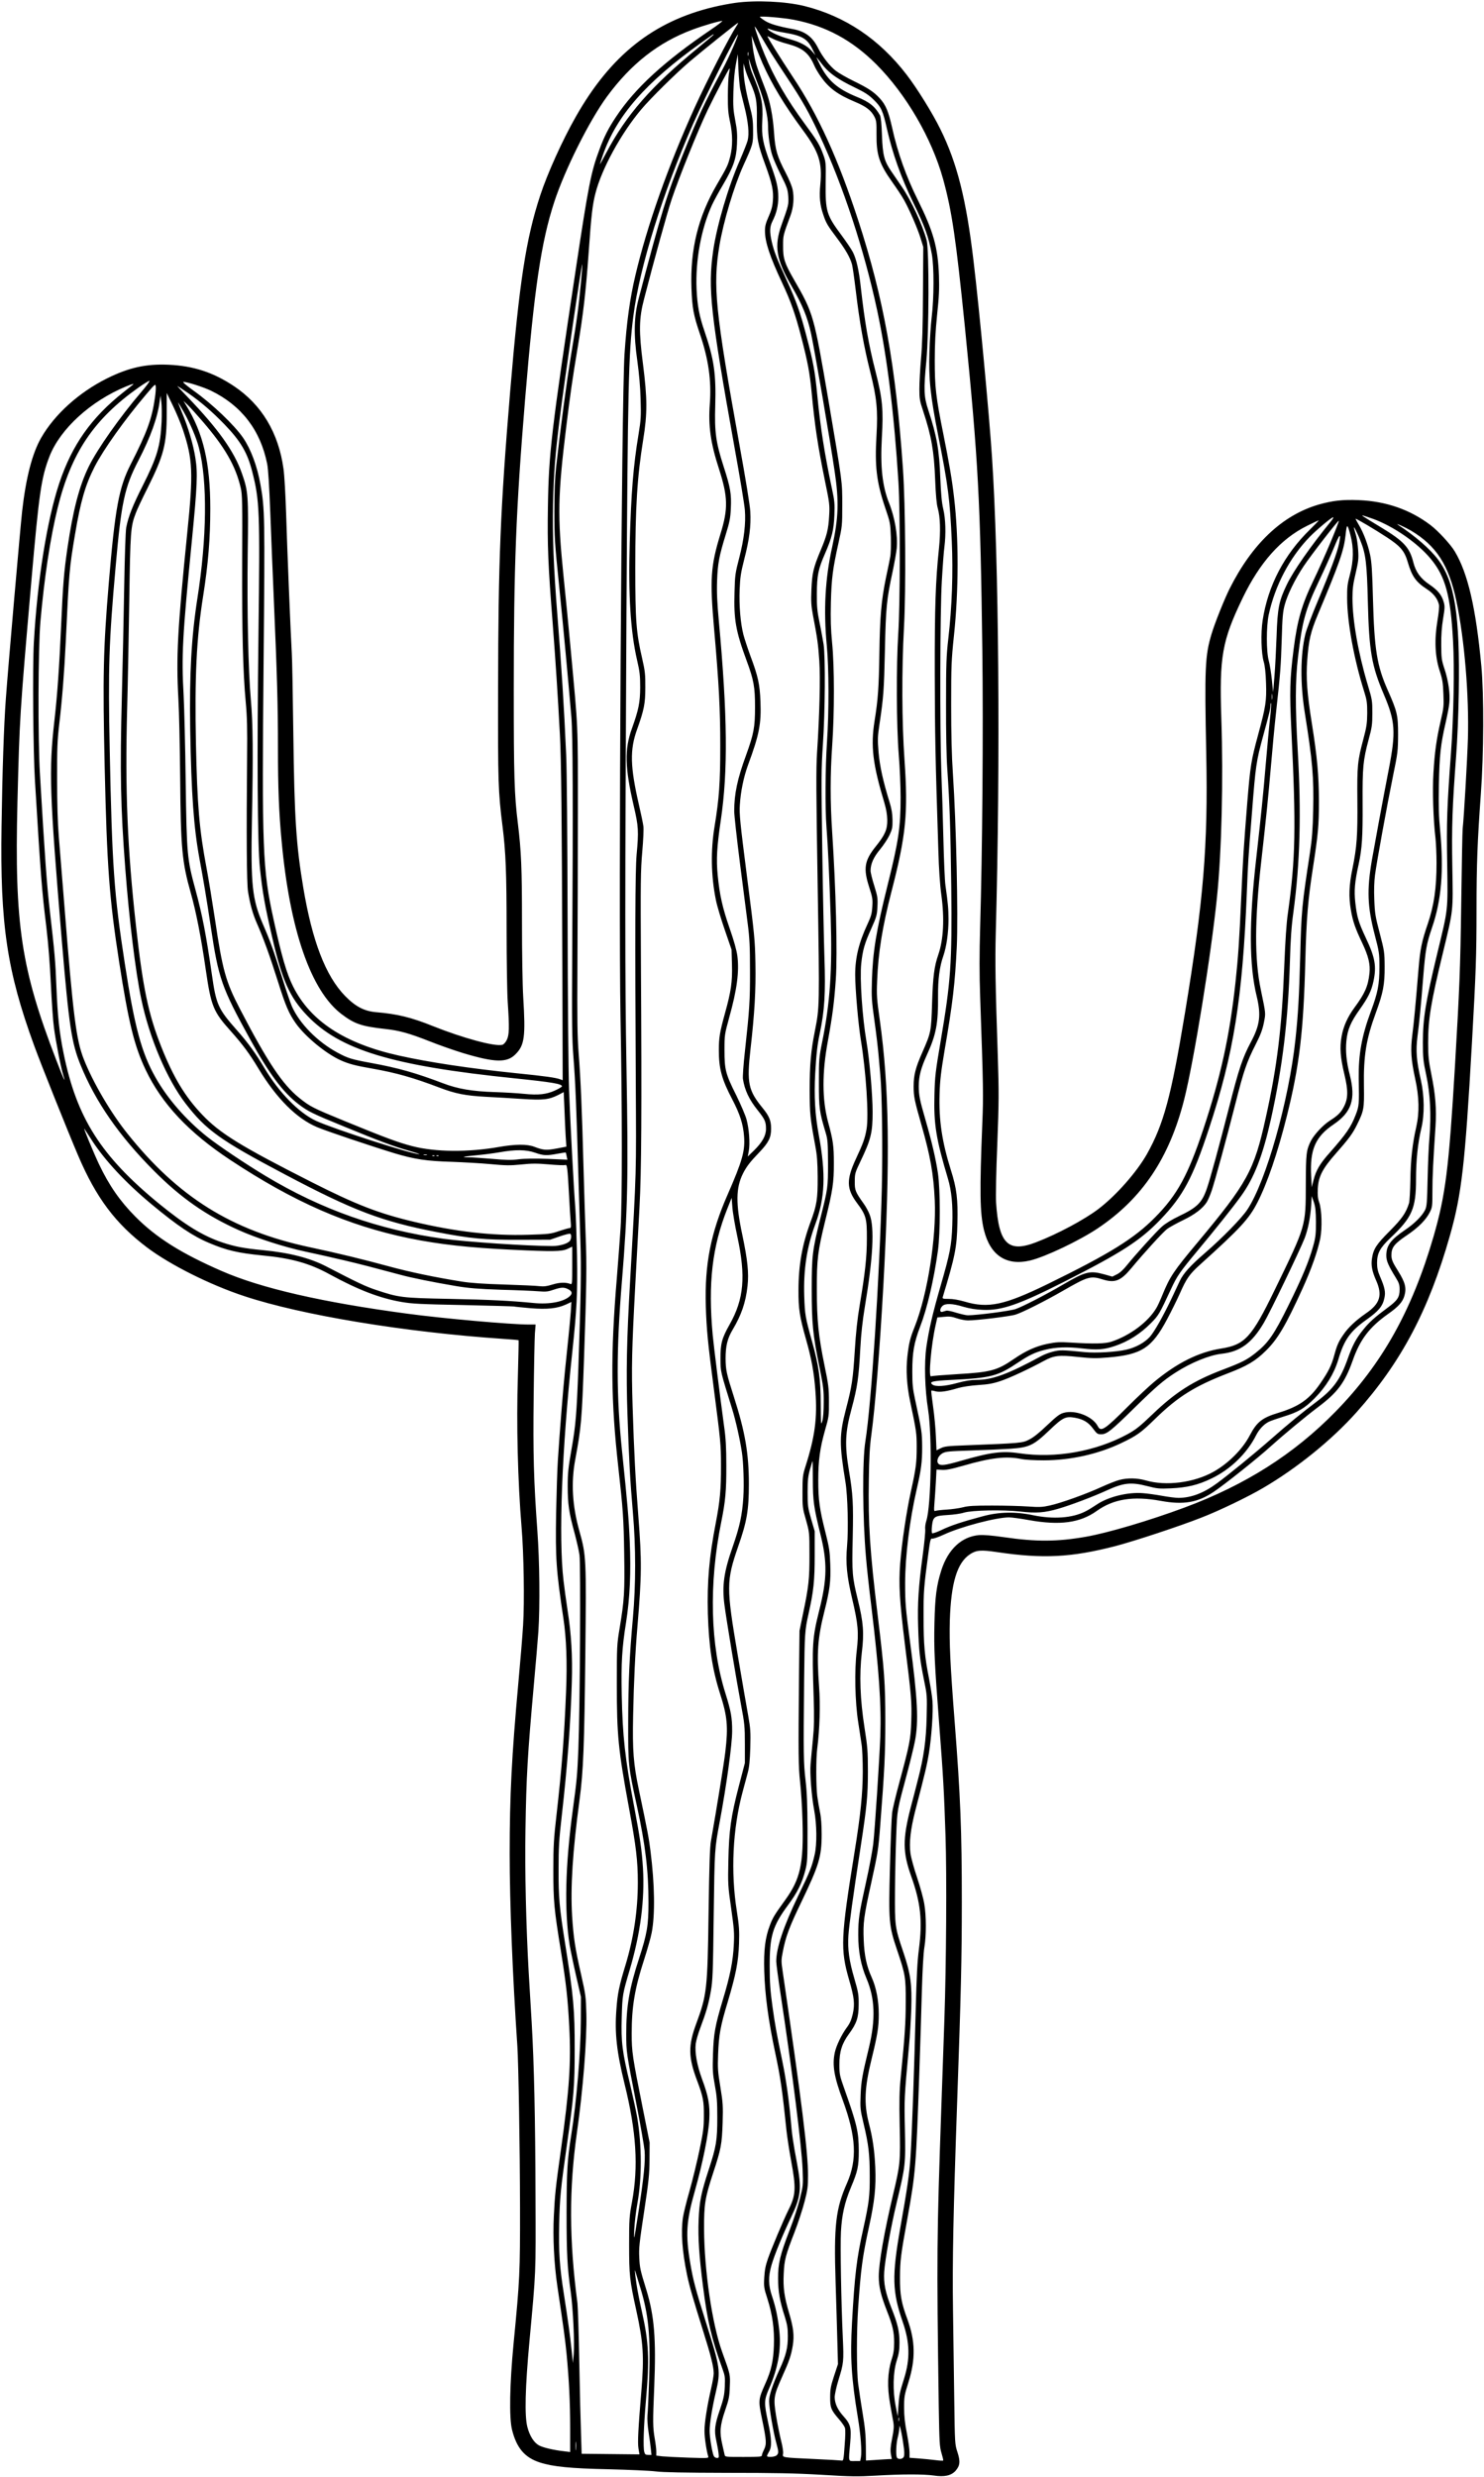 <?xml version="1.0" encoding="UTF-8"?><svg xmlns="http://www.w3.org/2000/svg" xmlns:xlink="http://www.w3.org/1999/xlink" height="2415.0" preserveAspectRatio="xMidYMid meet" version="1.0" viewBox="-1.1 -0.3 1447.4 2415.0" width="1447.4" zoomAndPan="magnify"><g id="change1_1"><path d="M7160 24115 c-53 -7 -147 -25 -210 -40 -588 -140 -1006 -472 -1345 -1070 -130 -228 -277 -553 -348 -770 -138 -420 -203 -843 -292 -1905 -96 -1151 -116 -1655 -118 -2900 -2 -911 1 -1005 43 -1340 32 -253 40 -455 40 -1015 0 -291 5 -606 11 -700 17 -255 15 -324 -10 -372 -12 -24 -30 -43 -43 -46 -73 -19 -385 66 -678 183 -208 84 -347 118 -552 135 -116 10 -201 54 -303 158 -190 195 -321 534 -409 1062 -68 407 -86 673 -96 1490 -5 380 -11 735 -15 790 -11 186 -45 1008 -55 1350 -6 187 -17 388 -26 448 -49 352 -213 625 -484 806 -199 133 -394 197 -635 208 -220 10 -388 -27 -600 -132 -276 -137 -514 -352 -645 -581 -87 -152 -148 -389 -185 -714 -18 -160 -138 -1536 -159 -1830 -19 -256 -34 -700 -42 -1240 -15 -959 53 -1414 318 -2140 65 -179 328 -836 428 -1070 176 -414 366 -667 675 -900 225 -169 614 -364 949 -474 559 -185 1565 -351 2525 -416 79 -5 145 -11 148 -13 2 -2 -2 -161 -7 -353 -15 -459 -1 -1023 36 -1469 22 -258 29 -733 15 -955 -6 -102 -27 -354 -46 -560 -65 -714 -85 -1098 -85 -1669 0 -482 28 -1185 75 -1876 11 -167 25 -994 26 -1565 1 -644 -2 -707 -63 -1335 -38 -394 -44 -724 -15 -840 45 -179 124 -271 272 -319 127 -41 299 -58 670 -66 198 -5 405 -14 460 -21 70 -9 277 -13 695 -14 464 0 667 -4 923 -19 289 -18 353 -18 530 -8 251 15 463 15 563 1 104 -16 171 -1 213 46 44 51 48 91 18 183 -25 77 -25 80 -31 522 -3 245 -9 634 -12 865 -7 460 3 959 41 2040 37 1047 45 1390 45 1935 0 702 -13 1026 -70 1760 -43 549 -53 772 -47 985 12 368 71 562 196 645 62 41 107 45 267 21 447 -66 721 -52 1152 59 187 49 630 195 842 279 173 67 453 202 599 288 330 193 670 468 910 737 435 486 705 995 911 1721 115 405 148 692 215 1875 39 689 45 864 45 1300 0 447 9 674 42 1130 29 397 31 969 5 1250 -53 565 -131 904 -259 1117 -40 68 -162 200 -237 257 -198 150 -432 232 -697 243 -158 7 -259 -5 -393 -43 -354 -103 -649 -381 -870 -822 -50 -100 -145 -337 -175 -439 -64 -212 -69 -330 -52 -1173 18 -895 -26 -1425 -209 -2531 -134 -809 -207 -1077 -370 -1368 -100 -176 -299 -402 -472 -534 -138 -105 -404 -247 -611 -326 -272 -104 -362 -13 -388 390 -4 59 1 307 12 570 16 413 16 506 5 849 -24 712 -27 924 -20 1205 46 1697 30 3651 -37 4645 -28 422 -123 1435 -180 1910 -71 600 -160 954 -324 1285 -75 153 -227 398 -328 529 -266 347 -600 571 -997 670 -183 45 -473 59 -675 31z m573 -165 c311 -60 568 -199 803 -434 292 -293 542 -723 652 -1121 86 -313 125 -581 212 -1440 131 -1312 151 -1692 170 -3151 10 -781 0 -1989 -21 -2689 -8 -282 -8 -461 0 -695 31 -880 32 -960 21 -1222 -27 -673 -24 -883 16 -1047 61 -247 218 -351 449 -297 148 35 478 192 661 314 434 291 698 685 843 1257 95 376 263 1411 320 1975 45 438 62 1141 42 1740 -20 603 7 756 209 1175 167 345 370 573 624 700 60 30 113 55 117 55 3 0 -34 -39 -83 -87 -255 -248 -412 -550 -464 -888 -19 -123 -14 -324 11 -405 11 -36 19 -107 22 -205 6 -176 -2 -228 -77 -505 -68 -251 -76 -299 -105 -650 -36 -447 -43 -559 -60 -940 -18 -412 -30 -585 -56 -825 -57 -524 -144 -920 -315 -1435 -148 -444 -253 -637 -469 -855 -203 -206 -442 -354 -1045 -649 -427 -208 -582 -241 -814 -172 -55 16 -112 26 -153 26 -57 0 -64 2 -59 18 121 400 138 484 143 722 6 230 -7 337 -62 510 -89 283 -120 491 -112 750 4 133 14 216 50 430 79 459 100 641 118 1005 14 311 -5 1184 -38 1685 -12 173 -17 389 -17 670 0 384 2 435 27 675 47 441 48 955 1 1350 -20 173 -45 320 -104 615 -73 362 -84 457 -84 720 0 163 7 286 23 445 19 175 22 252 18 380 -10 276 -54 432 -207 740 -112 225 -196 459 -249 700 -37 164 -63 226 -122 290 -58 63 -111 98 -254 168 -66 32 -144 77 -173 99 -61 47 -131 137 -174 223 -55 109 -126 163 -249 185 -145 27 -224 51 -270 81 -27 17 -49 34 -49 37 0 11 229 -8 333 -28z m-810 -96 c-454 -308 -741 -571 -925 -849 -74 -111 -115 -191 -162 -318 -82 -219 -106 -340 -230 -1162 -239 -1583 -265 -1800 -273 -2320 -6 -384 1 -561 47 -1145 28 -366 49 -686 70 -1080 13 -229 19 -806 24 -2287 l3 -1081 -22 8 c-44 17 -144 31 -430 60 -458 47 -853 107 -1145 172 -530 118 -863 336 -1032 673 -63 125 -113 298 -192 660 -106 484 -113 675 -96 2511 13 1417 12 1487 -31 1725 -31 177 -94 345 -169 454 -86 125 -301 330 -484 460 -72 52 -110 85 -98 85 37 0 196 -51 267 -85 299 -145 484 -385 550 -715 10 -49 20 -214 30 -470 8 -217 24 -604 35 -860 32 -737 40 -1028 40 -1435 0 -392 9 -629 36 -915 80 -866 286 -1459 586 -1685 126 -95 194 -118 428 -144 135 -15 229 -41 430 -120 97 -39 245 -90 330 -116 308 -92 423 -94 506 -11 89 89 100 169 76 561 -7 117 -12 434 -12 725 0 533 -7 693 -40 965 -35 283 -40 463 -40 1303 0 1202 21 1749 110 2827 90 1087 157 1538 285 1929 104 317 341 791 513 1026 235 320 502 530 835 654 101 38 258 84 290 85 9 1 -40 -38 -110 -85z m252 40 c-72 -110 -288 -531 -408 -794 -259 -569 -466 -1154 -581 -1642 -54 -228 -86 -462 -106 -768 -29 -450 -59 -5371 -39 -6460 17 -905 17 -1806 1 -2055 -7 -110 -24 -332 -37 -493 -62 -746 -58 -1195 15 -1847 45 -401 52 -501 57 -836 6 -376 1 -456 -45 -732 -26 -156 -27 -176 -27 -547 0 -495 14 -635 120 -1210 68 -366 85 -509 85 -720 0 -272 -41 -544 -122 -810 -60 -196 -77 -279 -87 -427 -18 -232 3 -414 80 -728 115 -466 136 -803 72 -1150 -26 -139 -28 -169 -28 -415 0 -299 5 -347 71 -646 68 -311 76 -446 49 -774 -32 -388 -38 -506 -29 -566 l10 -59 -282 3 -282 3 -6 192 c-4 106 -12 422 -17 702 -5 281 -14 539 -18 575 -81 612 -82 1114 -6 1655 60 419 99 911 93 1163 -4 167 -7 189 -51 384 -59 258 -74 358 -88 571 -17 282 5 631 72 1129 38 284 47 524 57 1428 10 928 9 958 -58 1197 -69 244 -82 471 -41 693 59 319 65 382 86 985 25 711 28 911 16 1205 -6 157 -15 458 -21 670 -14 537 -28 861 -47 1100 -13 168 -15 324 -12 865 2 363 4 1031 4 1485 0 901 5 784 -70 1595 -19 204 -51 534 -72 735 -57 565 -53 765 28 1425 40 327 63 485 114 790 52 311 78 534 105 910 26 373 38 472 67 585 61 238 249 582 447 817 89 106 334 348 471 465 120 102 464 378 472 378 3 0 -2 -12 -12 -26z m333 -266 c23 -37 95 -148 161 -247 147 -221 213 -339 313 -555 231 -497 436 -1120 562 -1707 98 -458 166 -1008 208 -1679 18 -292 17 -1196 -2 -1475 -20 -312 -18 -898 5 -1180 10 -121 18 -308 18 -415 0 -292 -20 -429 -128 -860 -111 -447 -143 -641 -152 -930 -5 -159 -2 -195 25 -390 17 -118 35 -273 41 -345 6 -71 13 -153 16 -182 17 -175 24 -720 15 -1096 -22 -875 -102 -2113 -161 -2477 -30 -186 -27 -745 6 -1125 8 -99 31 -310 51 -470 77 -634 100 -973 89 -1280 -9 -238 -53 -906 -69 -1050 -8 -66 -39 -232 -70 -370 -68 -308 -76 -357 -76 -518 0 -160 26 -295 81 -424 82 -194 89 -396 24 -668 -67 -278 -76 -328 -82 -465 -5 -130 -4 -141 30 -285 47 -197 59 -294 59 -505 1 -197 -7 -261 -62 -510 -66 -295 -85 -454 -111 -920 -19 -341 -6 -545 57 -925 28 -167 40 -333 30 -388 l-7 -37 -54 0 c-64 0 -61 -15 -44 175 13 150 5 184 -67 264 -56 62 -83 123 -84 183 0 26 16 99 36 165 52 168 54 184 43 423 -16 345 -25 884 -18 1025 9 166 36 285 97 432 67 159 77 205 77 358 -1 185 -16 252 -141 605 -45 126 -48 142 -48 235 -1 125 25 206 94 300 74 101 94 159 94 285 1 95 -3 119 -41 250 -52 176 -68 292 -59 425 6 96 45 379 120 868 60 392 70 494 70 732 0 198 -4 240 -33 425 -43 277 -52 513 -26 735 23 188 15 291 -39 511 -55 226 -58 256 -50 609 7 336 2 421 -37 652 -42 251 -37 372 26 603 57 212 70 303 85 588 8 144 21 264 45 410 79 469 95 771 46 894 -12 32 -38 79 -57 105 -83 117 -89 132 -88 218 0 76 3 86 55 195 102 213 119 279 119 481 0 166 -30 514 -60 688 -41 241 -66 613 -51 759 14 132 32 196 98 342 52 116 56 132 60 215 4 82 1 100 -31 203 -20 63 -36 128 -36 146 0 65 28 130 91 206 34 41 76 104 93 140 27 58 31 74 30 150 -1 61 -9 109 -28 170 -64 207 -96 352 -108 488 -10 126 -10 149 10 282 38 255 43 318 52 715 9 421 17 495 75 765 18 85 36 187 40 226 12 125 -18 302 -75 444 -65 163 -86 354 -70 635 16 273 7 376 -59 636 -71 276 -108 492 -146 829 -18 168 -43 277 -78 346 -14 27 -62 98 -107 159 -150 201 -161 237 -158 515 3 199 2 207 -24 277 -34 94 -56 131 -179 298 -174 236 -301 454 -394 680 -40 96 -95 252 -95 269 0 6 26 -34 58 -89 32 -55 77 -130 100 -167z m129 197 c174 -29 224 -58 274 -157 l31 -63 -35 40 c-46 53 -114 89 -225 119 -89 24 -181 66 -203 93 -9 10 -1 9 32 -3 24 -9 81 -22 126 -29z m-687 -19 c0 -3 -69 -61 -152 -129 -455 -372 -701 -654 -895 -1022 -34 -66 -63 -117 -63 -113 0 3 14 46 31 95 135 381 415 701 950 1084 126 90 129 92 129 85z m190 -122 c-28 -65 -74 -162 -102 -214 -189 -352 -233 -448 -385 -825 -159 -395 -213 -569 -434 -1410 -47 -178 -51 -353 -14 -610 17 -124 29 -254 32 -375 5 -166 3 -201 -20 -340 -51 -307 -72 -568 -86 -1056 -15 -508 8 -870 71 -1144 27 -116 31 -154 31 -270 -1 -146 -15 -216 -81 -400 -73 -202 -69 -379 18 -754 47 -201 49 -246 28 -476 -14 -161 -16 -781 -8 -2215 5 -914 8 -825 -55 -1935 -34 -585 -40 -899 -26 -1310 15 -442 26 -645 53 -955 29 -335 29 -698 0 -1025 -34 -375 -45 -619 -46 -1015 -1 -420 0 -430 85 -818 83 -382 113 -631 113 -942 0 -222 -13 -302 -93 -548 -94 -287 -125 -470 -124 -732 0 -179 1 -183 103 -705 38 -195 72 -391 76 -435 8 -105 -7 -256 -61 -605 -44 -282 -45 -284 -40 -165 3 66 17 183 31 260 44 240 44 558 -2 835 -9 52 -40 196 -69 320 -78 324 -89 412 -82 655 6 220 8 228 78 465 105 356 147 678 129 992 -11 172 -27 288 -86 598 -89 468 -113 689 -121 1090 -6 314 2 453 42 705 38 242 49 488 36 793 -10 229 -22 367 -75 877 -56 539 -57 983 -1 1660 57 694 63 1007 44 2090 -15 869 -15 1615 0 4420 13 2201 20 2532 67 2895 61 480 287 1204 585 1880 122 275 425 877 436 866 2 -2 -19 -57 -47 -122z m288 -162 c89 -201 212 -405 391 -647 157 -212 191 -316 171 -529 -12 -124 -4 -202 29 -297 27 -81 41 -104 131 -224 85 -113 130 -191 149 -260 6 -22 22 -134 36 -250 37 -311 80 -554 142 -798 64 -256 75 -370 61 -617 -18 -302 0 -457 84 -705 50 -146 51 -154 56 -290 2 -80 0 -163 -7 -195 -5 -30 -24 -120 -41 -200 -45 -219 -59 -379 -64 -735 -5 -329 -13 -451 -47 -660 -39 -246 -18 -422 96 -800 18 -61 27 -114 28 -166 1 -93 -22 -146 -113 -259 -110 -137 -122 -214 -64 -394 32 -100 36 -119 31 -191 -4 -67 -11 -94 -45 -167 -86 -184 -122 -330 -122 -498 0 -136 30 -482 55 -635 51 -311 79 -739 56 -869 -16 -92 -33 -139 -104 -291 -94 -202 -92 -292 9 -428 90 -120 99 -153 98 -347 0 -181 -17 -337 -69 -645 -24 -142 -38 -272 -49 -450 -18 -282 -27 -343 -86 -570 -65 -250 -66 -337 -5 -710 22 -131 30 -464 16 -622 -15 -170 -3 -292 49 -514 59 -250 66 -331 45 -510 -23 -191 -17 -499 15 -699 11 -74 26 -169 32 -210 7 -41 12 -163 12 -270 -1 -217 -21 -415 -79 -775 -136 -842 -141 -954 -54 -1255 50 -171 57 -235 35 -333 -13 -55 -27 -89 -56 -128 -52 -70 -105 -180 -119 -247 -26 -122 -7 -236 79 -467 129 -353 141 -576 40 -806 -110 -250 -129 -411 -111 -969 6 -190 14 -446 17 -570 l6 -225 -38 -115 c-32 -98 -38 -129 -38 -205 -1 -104 8 -127 85 -216 27 -31 53 -68 58 -82 7 -17 6 -76 -2 -176 -10 -144 -12 -150 -31 -146 -12 2 -131 9 -266 15 -322 15 -310 13 -303 53 3 18 -6 73 -20 127 -13 52 -35 160 -48 238 -28 175 -24 198 56 378 72 159 90 213 106 308 16 100 7 175 -35 317 -48 162 -60 248 -53 387 6 134 18 178 107 407 34 88 77 220 96 293 30 116 34 148 34 258 0 226 -61 713 -247 1986 -15 99 -15 114 1 193 28 147 64 243 181 485 172 358 198 442 198 660 0 88 -5 163 -16 215 -9 44 -21 115 -27 158 -12 97 -13 367 0 464 24 187 31 423 18 601 -24 331 -15 471 51 733 54 214 64 295 58 462 -4 123 -10 164 -46 306 -59 232 -71 321 -71 511 0 197 16 314 67 494 36 125 38 137 37 276 0 129 -5 167 -42 345 -60 292 -76 443 -76 745 -1 299 9 376 84 681 70 282 83 365 82 554 0 166 -7 219 -57 402 -58 218 -59 479 -1 789 45 248 62 381 77 600 17 254 1 882 -36 1443 -19 291 -19 550 1 841 22 317 22 761 -1 995 -13 136 -16 232 -12 395 6 234 18 327 74 579 36 162 37 171 37 371 0 232 3 206 -134 1015 -143 837 -147 852 -337 1182 -92 160 -107 206 -106 328 0 104 -2 97 73 300 28 75 36 173 20 249 -6 32 -37 106 -67 163 -84 160 -103 224 -114 388 -12 173 -39 309 -85 428 -79 205 -93 246 -107 318 -9 41 -18 103 -21 139 l-6 65 33 -90 c19 -49 53 -132 75 -183z m99 243 c26 -14 91 -37 143 -50 148 -40 208 -89 260 -209 11 -27 41 -77 65 -111 79 -111 164 -174 331 -244 110 -46 160 -84 192 -147 19 -37 21 -58 20 -170 -2 -200 26 -287 154 -467 44 -62 96 -140 115 -175 52 -93 131 -275 161 -372 l26 -85 -3 -450 c-1 -320 -7 -505 -19 -640 -9 -104 -16 -237 -16 -295 0 -94 4 -117 37 -215 80 -242 106 -387 117 -670 6 -149 14 -238 25 -275 25 -87 29 -227 12 -395 -33 -311 -42 -571 -41 -1215 1 -578 6 -836 35 -1725 5 -182 16 -344 29 -435 32 -233 21 -437 -29 -583 -40 -114 -53 -215 -61 -472 -9 -282 -10 -287 -96 -483 -65 -147 -84 -220 -84 -329 0 -100 8 -138 75 -373 88 -307 119 -480 131 -740 16 -365 -70 -912 -194 -1227 -48 -120 -57 -159 -73 -293 -15 -134 -6 -281 26 -435 61 -289 65 -314 65 -448 0 -155 -8 -214 -56 -431 -43 -194 -89 -500 -105 -703 -16 -205 -6 -371 45 -784 64 -509 69 -571 63 -753 -6 -180 -15 -225 -117 -603 -33 -121 -65 -254 -70 -295 -5 -40 -15 -278 -21 -528 -14 -533 -11 -569 71 -812 79 -234 84 -263 83 -503 0 -197 -9 -335 -49 -735 -13 -132 -15 -226 -10 -470 8 -352 5 -379 -64 -670 -87 -367 -140 -670 -140 -800 0 -99 20 -183 78 -332 58 -147 72 -209 72 -313 0 -69 -6 -109 -26 -169 -38 -120 -43 -265 -14 -426 12 -69 26 -150 32 -180 7 -44 5 -75 -12 -160 -16 -81 -18 -116 -12 -152 l9 -48 -31 -1 c-17 -1 -74 -4 -126 -8 l-95 -6 -1 140 c-1 106 -8 185 -32 325 -17 102 -36 230 -43 285 -16 126 -16 515 0 740 26 379 42 497 106 790 55 250 69 386 61 578 -8 166 -25 286 -63 432 -49 191 -42 344 27 625 57 232 70 311 70 434 0 135 -25 264 -69 361 -49 108 -72 212 -78 366 -7 165 1 227 72 549 66 301 71 328 89 565 42 537 50 702 50 1020 0 368 -10 499 -74 1025 -77 631 -94 897 -87 1325 3 218 9 328 25 443 37 269 83 846 117 1457 67 1233 57 1933 -36 2590 -28 198 -31 236 -25 375 10 274 52 532 141 875 141 546 162 761 126 1279 -26 370 -28 872 -5 1296 20 364 14 1189 -10 1540 -70 1006 -188 1663 -436 2424 -196 599 -389 1025 -635 1394 -131 198 -258 402 -251 402 2 0 26 -11 53 -25z m-240 -162 c-3 -10 -5 -4 -5 12 0 17 2 24 5 18 2 -7 2 -21 0 -30z m-79 -329 c6 -28 25 -106 42 -173 37 -148 48 -260 31 -328 -7 -26 -42 -114 -77 -195 -112 -255 -223 -632 -259 -878 -53 -371 -27 -608 209 -1925 52 -286 97 -559 100 -606 10 -128 -8 -283 -55 -464 -39 -150 -42 -171 -46 -335 -8 -267 12 -380 117 -665 71 -191 83 -260 83 -455 0 -198 -12 -261 -88 -471 -84 -229 -115 -376 -115 -544 0 -38 25 -263 55 -500 30 -236 65 -506 77 -600 18 -138 22 -224 22 -455 1 -290 -5 -381 -50 -790 -14 -124 -22 -243 -19 -265 17 -110 60 -201 144 -306 71 -89 81 -112 81 -182 0 -66 -36 -130 -118 -211 l-60 -58 10 53 c14 73 3 218 -22 309 -11 41 -57 147 -100 235 -104 207 -115 250 -115 440 0 148 1 152 47 321 75 269 98 444 79 596 -8 59 -32 145 -76 272 -70 201 -97 323 -116 516 -15 155 -8 278 30 535 71 481 66 1018 -19 1945 -16 175 -21 275 -17 390 6 171 20 243 87 460 35 113 43 153 47 246 7 138 -4 205 -68 402 -78 241 -92 342 -84 602 9 307 -12 452 -104 722 -52 151 -71 253 -78 413 -12 281 45 590 151 821 19 41 67 129 107 196 102 174 130 254 136 398 4 93 1 137 -17 230 -19 99 -22 137 -18 280 3 102 12 203 24 265 l19 100 6 -145 c4 -80 12 -168 17 -196z m814 224 c63 -75 146 -132 300 -206 101 -49 139 -73 188 -121 74 -72 90 -107 130 -286 56 -245 138 -475 260 -725 111 -229 145 -323 177 -493 23 -122 22 -429 -1 -617 -9 -74 -19 -227 -22 -340 -8 -267 9 -424 86 -815 97 -488 114 -624 132 -1027 14 -310 2 -641 -34 -953 -19 -167 -22 -245 -22 -635 -1 -265 4 -520 12 -630 24 -354 32 -598 39 -1155 8 -746 -4 -916 -104 -1505 -50 -295 -56 -343 -60 -520 -8 -285 16 -432 131 -816 36 -120 50 -262 43 -454 -7 -199 -21 -273 -116 -600 -77 -268 -111 -414 -137 -590 -22 -154 -15 -409 17 -610 41 -259 30 -935 -17 -1083 -9 -27 -14 -65 -11 -85 2 -20 -8 -132 -24 -248 -42 -312 -52 -471 -45 -699 7 -236 16 -318 57 -520 30 -146 31 -155 26 -360 -5 -229 -28 -393 -86 -615 -16 -63 -47 -185 -70 -270 -79 -307 -78 -435 5 -668 93 -259 111 -435 76 -707 -16 -123 -23 -262 -32 -605 -13 -534 -36 -1195 -50 -1415 -10 -167 -32 -319 -99 -695 -84 -478 -80 -629 23 -925 69 -199 73 -359 13 -550 -44 -141 -48 -160 -56 -275 l-6 -95 -20 100 c-30 151 -26 332 10 444 21 66 27 104 27 176 0 108 -17 182 -77 333 -61 156 -79 244 -72 356 8 120 66 445 123 681 84 351 86 369 79 705 -7 303 -7 303 40 820 9 91 18 253 22 360 7 240 -6 339 -77 550 -83 245 -84 254 -82 595 1 165 7 409 12 542 11 263 5 229 109 618 28 105 61 240 73 300 38 194 28 407 -47 970 -44 334 -48 380 -48 575 1 264 43 608 112 910 44 190 55 272 54 420 -1 138 -4 159 -69 460 -23 105 -27 149 -27 275 0 183 17 278 77 436 68 176 133 454 173 740 24 175 24 588 0 754 -21 140 -60 308 -121 519 -56 193 -66 241 -66 329 0 98 21 177 79 305 91 199 111 307 109 572 -1 166 14 286 52 395 31 90 50 226 50 355 -1 108 -4 149 -30 333 -6 39 -15 245 -20 457 -5 212 -14 504 -20 650 -15 422 -13 1560 5 1860 8 141 19 289 25 330 16 126 12 275 -11 370 -15 63 -22 143 -29 305 -10 270 -34 407 -117 660 -44 133 -46 197 -19 480 26 279 28 1080 3 1175 -42 155 -152 391 -244 525 -32 47 -77 113 -100 146 -70 102 -85 158 -92 354 -4 115 -11 178 -20 195 -48 85 -102 129 -226 179 -188 77 -282 159 -359 313 -26 51 -39 82 -29 68 10 -13 39 -50 65 -82z m-637 -186 c58 -146 95 -303 95 -399 0 -88 18 -213 41 -284 11 -35 49 -122 85 -194 59 -117 66 -138 71 -205 5 -79 4 -86 -66 -281 -73 -204 -52 -336 98 -594 107 -186 156 -304 191 -466 36 -169 183 -1023 230 -1344 43 -288 38 -450 -25 -736 -68 -308 -85 -614 -52 -959 21 -221 22 -645 2 -940 -17 -248 -19 -652 -5 -831 14 -178 28 -483 41 -880 16 -513 -6 -835 -83 -1214 -31 -153 -32 -170 -32 -395 0 -250 4 -284 66 -490 20 -67 22 -97 23 -295 0 -240 -1 -248 -76 -545 -76 -304 -83 -361 -83 -685 0 -335 11 -444 76 -763 37 -185 42 -221 41 -342 0 -84 -5 -153 -14 -182 -13 -44 -14 -33 -15 165 -1 247 -18 371 -85 612 -66 238 -70 261 -76 443 -8 258 25 477 108 700 95 257 104 488 34 870 -37 197 -47 379 -35 600 12 198 20 273 44 388 48 226 58 399 46 739 -5 149 -15 619 -21 1045 -10 708 -10 797 6 1035 22 321 25 852 7 975 -8 47 -25 144 -40 215 -22 108 -27 155 -26 280 1 177 13 240 81 394 65 150 84 225 90 371 4 110 2 140 -22 250 -75 355 -113 596 -145 922 -22 229 -39 323 -105 573 -61 234 -99 341 -193 546 -96 209 -124 280 -146 376 -22 99 -20 145 8 201 38 75 56 150 56 231 0 96 -17 165 -80 336 -71 193 -84 262 -76 411 9 170 -7 244 -97 459 -14 33 -28 83 -31 110 -6 49 -6 48 14 -18 11 -38 45 -130 75 -205z m-81 32 c61 -139 69 -180 67 -360 -2 -194 8 -246 83 -450 66 -181 81 -252 73 -349 -4 -55 -15 -94 -41 -153 -28 -63 -36 -92 -36 -139 0 -110 47 -251 170 -513 83 -178 126 -299 184 -523 63 -242 83 -350 101 -538 31 -327 58 -511 131 -869 44 -212 46 -232 40 -335 -7 -133 -22 -193 -86 -344 -68 -164 -80 -215 -87 -376 -5 -117 -2 -158 15 -250 43 -223 52 -291 62 -446 11 -166 2 -535 -22 -892 -10 -154 -9 -387 6 -1300 19 -1186 19 -1180 -28 -1419 -38 -191 -50 -324 -50 -573 1 -236 4 -267 55 -545 17 -89 22 -157 23 -300 1 -216 -8 -275 -70 -442 -81 -218 -117 -421 -117 -663 -1 -180 10 -255 73 -478 54 -191 78 -319 92 -506 20 -262 -5 -448 -99 -741 -24 -77 -27 -100 -27 -240 -1 -147 1 -161 34 -275 33 -119 34 -121 34 -335 1 -239 -8 -318 -62 -575 l-35 -170 -5 -435 c-7 -786 -6 -886 11 -1043 9 -82 20 -250 23 -375 12 -422 -20 -568 -172 -777 -101 -140 -117 -166 -145 -239 -47 -122 -62 -243 -56 -450 7 -235 40 -480 107 -796 52 -242 70 -371 110 -759 6 -57 26 -189 45 -293 50 -268 46 -336 -25 -478 -51 -103 -166 -376 -202 -480 -22 -62 -31 -111 -35 -180 -5 -89 -3 -103 30 -205 50 -157 70 -298 64 -459 -5 -149 -26 -243 -83 -370 -70 -157 -71 -163 -30 -359 41 -199 43 -233 16 -287 -11 -22 -20 -46 -20 -55 0 -13 -25 -15 -180 -15 -178 0 -180 0 -184 23 -3 12 -13 56 -22 97 -28 120 -23 186 26 330 38 110 44 138 47 235 5 120 6 116 -75 340 -97 269 -174 793 -176 1195 -1 244 9 306 89 550 77 233 85 279 92 486 5 167 3 195 -22 350 -25 150 -27 186 -22 319 7 189 22 274 92 505 81 271 106 397 112 575 4 130 1 172 -22 320 -60 378 -40 796 56 1155 17 63 40 149 51 190 15 55 21 119 25 245 4 152 2 185 -21 315 -15 80 -60 345 -102 590 -112 659 -112 720 6 1060 84 241 103 350 103 605 0 296 -36 507 -146 850 -72 225 -80 260 -81 375 0 121 18 195 69 280 85 143 127 264 145 425 14 128 1 253 -51 500 -65 305 -63 458 7 598 34 67 70 114 161 208 89 94 113 141 113 229 0 78 -19 123 -82 200 -142 174 -156 245 -119 575 40 351 53 578 48 835 -4 232 -9 277 -82 845 -68 532 -76 611 -70 700 8 132 37 273 81 393 109 295 129 400 120 617 -6 164 -23 244 -97 441 -28 77 -59 171 -69 209 -29 114 -43 283 -37 439 5 121 11 164 46 301 49 189 66 323 58 460 -3 60 -46 323 -107 658 -235 1303 -259 1544 -194 1937 39 233 143 580 234 781 94 206 95 211 94 339 0 99 -5 135 -37 255 -37 143 -58 274 -56 355 l0 45 14 -50 c7 -28 29 -87 49 -131z m-206 76 c-5 -30 -10 -125 -10 -210 -1 -123 4 -175 21 -254 27 -124 27 -239 2 -339 -23 -88 -28 -98 -132 -277 -181 -312 -259 -629 -246 -1005 7 -193 20 -265 83 -449 84 -247 113 -457 96 -681 -16 -212 7 -380 89 -632 88 -273 91 -390 15 -635 -96 -313 -105 -442 -62 -928 47 -534 60 -779 60 -1140 0 -361 -11 -510 -55 -780 -40 -240 -35 -486 12 -720 10 -52 49 -183 86 -290 l67 -195 4 -145 c5 -169 -9 -263 -68 -475 -51 -185 -60 -239 -60 -360 0 -181 28 -284 131 -480 75 -144 106 -240 115 -360 11 -142 -16 -238 -161 -570 -164 -373 -224 -679 -212 -1085 7 -230 20 -359 78 -805 66 -509 70 -542 70 -750 1 -229 -10 -348 -51 -560 -65 -337 -85 -572 -77 -885 10 -322 43 -541 119 -779 71 -221 80 -321 52 -561 -13 -114 -84 -552 -140 -870 -12 -65 -17 -226 -24 -700 -10 -750 -17 -806 -120 -1085 -80 -215 -78 -328 8 -556 59 -158 67 -199 66 -344 0 -112 -6 -157 -42 -330 -23 -110 -66 -288 -96 -395 -31 -107 -60 -226 -66 -265 -21 -146 -7 -334 40 -560 23 -111 55 -221 159 -554 73 -231 101 -344 101 -406 0 -20 -11 -86 -25 -146 -39 -170 -65 -334 -65 -414 0 -65 19 -193 36 -248 6 -20 4 -20 -192 -14 -110 4 -225 10 -256 13 l-58 7 0 41 c0 23 -7 79 -15 124 -19 112 -20 157 -5 507 19 464 1 689 -76 941 -62 201 -65 216 -70 319 -5 87 1 144 47 445 46 304 52 365 53 510 l1 165 -67 335 c-101 503 -108 549 -108 729 0 261 30 438 120 716 32 99 66 218 75 265 34 174 30 472 -12 800 -14 116 -28 191 -112 590 -54 256 -64 386 -57 725 7 343 20 611 42 870 42 501 43 639 9 1075 -29 374 -41 606 -56 1070 -12 385 -8 548 26 1185 13 242 32 582 41 755 19 350 23 913 14 2395 -4 781 -3 891 13 1073 10 112 15 225 11 250 -3 26 -23 121 -44 212 -85 370 -89 533 -18 730 69 193 81 254 81 410 1 127 -3 161 -30 280 -59 254 -68 371 -68 890 0 590 19 886 77 1245 42 259 41 401 -2 740 -41 315 -39 443 10 630 101 392 228 850 270 975 69 207 258 676 351 870 75 155 210 412 215 407 1 -1 -2 -27 -8 -57z m-1443 -2032 c-23 -245 -39 -362 -95 -698 -45 -272 -105 -724 -147 -1100 -12 -108 -17 -239 -17 -430 0 -256 3 -307 47 -735 43 -423 86 -888 119 -1275 14 -169 17 -853 8 -2290 -4 -707 -2 -843 12 -1025 18 -218 30 -514 48 -1155 6 -206 15 -495 20 -642 9 -261 5 -512 -20 -1228 -16 -443 -26 -568 -67 -797 -31 -177 -37 -230 -37 -358 0 -175 12 -257 65 -451 21 -78 44 -178 50 -221 13 -90 5 -1486 -11 -1893 -11 -258 -14 -295 -54 -590 -74 -543 -84 -982 -31 -1320 9 -52 37 -187 63 -300 l47 -205 -1 -235 c-1 -299 -42 -792 -94 -1115 -38 -239 -44 -343 -45 -755 0 -400 7 -534 41 -775 22 -157 38 -498 29 -600 l-8 -90 -13 125 c-15 148 -35 289 -74 540 -44 276 -53 422 -47 695 6 253 13 332 77 780 66 465 74 565 74 915 1 388 -11 523 -94 1040 -55 347 -64 443 -63 720 0 208 4 286 31 520 54 477 86 893 98 1300 8 260 -5 475 -42 709 -13 86 -31 215 -39 286 -49 422 -16 1272 85 2220 45 423 53 583 47 945 -4 179 -11 384 -16 455 -17 219 -50 844 -62 1165 -6 173 -13 893 -14 1660 -2 797 -7 1458 -14 1605 -21 478 -45 850 -86 1365 -37 467 -48 761 -42 1080 7 305 20 475 68 855 45 360 210 1487 217 1481 2 -2 -4 -82 -13 -178z m-4291 -1070 c-206 -241 -425 -552 -509 -723 -93 -190 -154 -424 -209 -800 -34 -236 -43 -348 -61 -755 -18 -402 -37 -676 -66 -928 -54 -482 -47 -698 71 -2117 72 -855 96 -1018 186 -1238 145 -356 376 -689 714 -1028 261 -263 511 -437 828 -579 178 -80 444 -165 649 -209 103 -22 274 -60 378 -85 173 -41 268 -66 545 -140 108 -30 327 -74 552 -112 122 -20 209 -27 433 -35 154 -4 319 -11 366 -15 73 -6 95 -3 147 15 73 25 103 26 141 6 39 -19 45 -41 20 -66 -57 -57 -199 -85 -357 -69 -227 22 -421 32 -817 40 -467 9 -495 13 -715 86 -103 34 -182 71 -490 231 -159 82 -357 133 -616 158 -189 18 -275 35 -396 75 -190 64 -360 168 -619 379 -565 463 -801 834 -929 1461 -43 211 -59 363 -71 655 -9 237 -17 334 -63 730 -30 253 -50 536 -98 1350 -20 343 -17 1219 5 1475 37 424 96 818 168 1110 132 537 353 866 788 1174 51 36 100 66 107 66 8 0 -29 -51 -82 -112z m-75 78 c-2 -2 -44 -36 -94 -75 -317 -251 -504 -516 -629 -892 -119 -359 -213 -947 -247 -1552 -13 -236 -7 -1062 11 -1347 57 -937 66 -1058 111 -1425 19 -161 35 -359 44 -555 8 -168 21 -359 30 -425 17 -130 66 -383 90 -461 29 -96 7 -50 -68 146 -342 888 -407 1315 -378 2505 21 836 22 853 136 2165 75 858 96 1004 176 1212 105 270 402 541 749 684 52 21 78 29 69 20z m211 -131 c-29 -205 -77 -336 -237 -650 -114 -223 -152 -430 -213 -1155 -54 -647 -60 -908 -40 -1800 22 -965 45 -1276 141 -1895 92 -593 148 -820 259 -1053 157 -330 420 -610 824 -877 622 -411 1148 -641 1746 -764 294 -60 583 -92 1005 -112 397 -19 480 -18 538 8 l47 22 0 -186 c0 -172 -1 -185 -17 -178 -45 18 -104 17 -175 -5 -56 -17 -86 -21 -128 -16 -30 4 -185 11 -345 16 -202 6 -328 15 -415 29 -256 41 -501 92 -700 146 -257 70 -503 130 -781 189 -760 162 -1284 489 -1780 1111 -162 203 -334 497 -422 720 -75 189 -105 424 -191 1510 -20 242 -43 537 -53 655 -12 146 -17 327 -17 565 -1 300 2 377 21 540 28 237 49 504 63 795 32 684 35 724 91 1055 54 321 100 479 190 656 87 170 294 460 501 704 89 105 93 109 96 80 2 -16 -1 -65 -8 -110z m319 49 c130 -90 238 -183 362 -311 155 -161 222 -275 268 -458 72 -282 76 -381 61 -1580 -15 -1197 -10 -2052 14 -2283 25 -238 48 -368 121 -682 96 -414 170 -580 337 -755 321 -338 828 -492 2028 -615 368 -38 460 -54 460 -78 0 -5 -30 -23 -67 -40 -85 -39 -164 -47 -303 -33 -58 6 -186 14 -285 17 -220 7 -361 31 -505 86 -263 100 -438 150 -702 198 -189 35 -224 45 -326 100 -197 106 -372 284 -447 454 -13 30 -56 155 -94 278 -84 265 -114 351 -187 519 -106 247 -120 381 -108 1019 13 643 10 942 -10 1165 -26 291 -38 871 -31 1435 8 562 5 603 -56 776 -75 216 -232 436 -531 747 -57 59 -102 107 -100 107 2 0 48 -30 101 -66z m-45 -364 c95 -285 101 -419 42 -995 -96 -952 -110 -1214 -87 -1630 7 -115 14 -453 17 -750 6 -708 18 -834 104 -1139 51 -180 100 -429 145 -741 53 -364 73 -413 245 -605 115 -129 181 -217 270 -365 176 -291 372 -487 572 -571 92 -39 512 -180 753 -254 197 -59 315 -77 564 -84 107 -4 274 -13 370 -22 151 -14 194 -15 303 -4 102 11 156 11 270 1 79 -7 150 -10 159 -6 20 7 23 -18 39 -310 5 -99 12 -208 15 -242 5 -54 3 -63 -11 -63 -9 0 -55 -13 -103 -29 -81 -28 -99 -30 -301 -36 -352 -11 -707 30 -1115 127 -342 81 -561 166 -990 383 -699 354 -901 478 -1076 663 -165 173 -280 364 -398 662 -124 313 -179 574 -245 1170 -85 760 -108 1327 -87 2120 7 256 16 742 21 1080 10 655 13 699 63 830 13 36 65 146 115 245 159 319 187 426 187 728 l0 199 61 -126 c34 -70 78 -176 98 -236z m-209 80 c-12 -237 -43 -342 -184 -622 -97 -192 -140 -300 -161 -408 -6 -31 -15 -287 -20 -595 -5 -297 -15 -760 -22 -1030 -20 -760 -13 -1104 33 -1700 38 -500 100 -1007 155 -1268 79 -381 250 -784 432 -1021 200 -260 338 -359 961 -688 676 -358 952 -463 1491 -567 325 -63 465 -76 800 -75 l305 1 93 32 c51 18 97 29 102 26 13 -8 13 -41 0 -65 -16 -29 -97 -55 -175 -55 -251 1 -832 40 -1060 71 -630 87 -1189 284 -1735 612 -198 119 -457 293 -571 383 -206 164 -388 372 -504 579 -136 240 -204 493 -299 1111 -105 678 -124 946 -147 2084 -16 791 -8 1048 57 1775 56 637 87 781 224 1045 117 226 185 414 206 573 l8 57 9 -65 c4 -36 5 -121 2 -190z m398 7 c221 -256 324 -436 374 -651 15 -63 17 -145 14 -721 -2 -680 7 -1068 35 -1370 13 -140 16 -259 13 -530 -7 -766 -4 -1228 9 -1314 20 -125 47 -221 88 -313 63 -144 122 -306 200 -552 79 -252 110 -323 179 -421 92 -129 296 -297 439 -360 79 -35 144 -52 306 -80 233 -41 402 -89 654 -185 157 -60 255 -79 456 -90 96 -5 256 -14 355 -21 202 -13 256 -7 349 39 l53 28 7 -161 c3 -88 9 -208 12 -266 l7 -105 -95 -18 c-102 -19 -129 -17 -218 17 -71 27 -183 26 -345 -2 -301 -53 -621 -50 -845 8 -136 35 -265 83 -653 242 -317 130 -343 143 -449 228 -164 132 -309 349 -578 866 -140 269 -170 376 -245 880 -26 171 -62 392 -81 492 -72 382 -91 611 -104 1217 -13 651 5 1026 70 1436 50 317 70 564 70 855 0 446 -69 737 -237 1009 l-25 41 42 -40 c23 -22 87 -93 143 -158z m-184 94 c66 -117 127 -260 151 -357 83 -322 77 -876 -16 -1466 -59 -379 -78 -735 -70 -1273 11 -637 35 -965 91 -1267 37 -197 70 -394 110 -662 75 -504 106 -592 384 -1096 188 -340 320 -516 473 -633 92 -70 135 -91 443 -217 350 -144 492 -196 630 -235 66 -19 113 -34 104 -34 -67 -3 -830 244 -1006 324 -168 77 -364 278 -505 515 -85 143 -162 250 -269 370 -183 207 -202 249 -244 545 -55 380 -92 575 -160 825 -81 298 -85 339 -95 1050 -4 344 -14 724 -20 845 -22 385 -12 572 81 1515 52 530 57 651 34 795 -20 132 -71 303 -130 443 -23 56 -41 102 -40 102 2 0 26 -40 54 -89z m11606 -1048 c200 -74 432 -235 560 -390 142 -172 192 -356 216 -798 15 -267 6 -733 -20 -1090 -39 -529 -44 -676 -37 -1086 7 -461 10 -430 -94 -859 -118 -490 -143 -645 -143 -880 0 -148 3 -181 33 -320 39 -186 49 -385 31 -605 -7 -77 -15 -259 -18 -405 -5 -236 -8 -269 -25 -304 -30 -59 -104 -133 -198 -196 -139 -95 -180 -151 -180 -248 0 -52 21 -99 93 -216 31 -50 37 -69 37 -115 0 -75 -22 -107 -117 -177 -122 -90 -180 -141 -237 -213 -71 -87 -106 -154 -151 -281 -70 -200 -141 -299 -298 -417 -153 -115 -274 -214 -462 -379 -167 -146 -404 -339 -517 -422 -131 -96 -250 -141 -374 -142 -28 0 -100 9 -160 20 -60 11 -145 23 -189 26 -147 12 -339 -36 -449 -111 -36 -24 -86 -55 -113 -68 -127 -64 -311 -77 -508 -36 -170 36 -332 33 -490 -10 -204 -54 -317 -92 -403 -134 -49 -23 -87 -36 -92 -31 -5 5 -5 38 -1 73 11 88 23 96 153 104 57 3 128 13 158 23 81 24 376 30 550 11 156 -18 238 -12 374 28 118 34 339 118 466 176 168 77 239 85 402 43 93 -24 113 -26 227 -21 158 7 266 33 396 96 185 88 347 246 435 421 28 56 74 106 120 130 19 10 82 32 140 50 152 46 211 81 310 180 112 113 190 240 231 375 58 198 117 280 281 396 113 81 152 127 169 205 14 60 5 104 -45 219 -19 44 -26 78 -26 125 0 95 28 147 131 245 211 199 249 286 249 572 0 184 17 350 52 497 32 136 30 313 -5 470 -43 189 -50 284 -33 423 19 150 31 266 56 578 22 270 32 325 86 484 93 271 116 557 79 951 -13 135 -16 236 -12 445 6 290 17 389 66 603 16 70 33 156 36 192 9 89 -9 214 -46 328 -30 90 -32 108 -33 237 -1 95 5 178 18 256 17 101 18 123 6 163 -19 68 -57 115 -140 171 -87 59 -132 122 -156 215 -36 145 -92 206 -311 339 -206 125 -203 124 -173 116 14 -4 57 -18 95 -32z m-417 -25 c-197 -241 -364 -481 -428 -614 -77 -160 -91 -229 -100 -502 -5 -134 -14 -311 -21 -395 l-13 -152 -12 120 c-7 66 -20 149 -30 185 -25 91 -25 332 -1 449 61 284 205 559 400 760 69 70 213 191 229 191 6 0 -5 -19 -24 -42z m550 -155 c132 -87 170 -132 202 -242 40 -137 79 -192 185 -261 66 -43 105 -93 119 -153 4 -15 -3 -85 -15 -155 -31 -185 -24 -349 21 -487 28 -85 33 -119 37 -226 5 -116 3 -138 -26 -261 -42 -183 -59 -308 -71 -508 -11 -171 -2 -456 20 -640 5 -47 10 -155 10 -240 0 -246 -24 -413 -86 -595 -57 -166 -74 -247 -89 -432 -31 -376 -46 -532 -61 -648 -19 -148 -13 -241 28 -430 39 -176 42 -330 10 -470 -37 -163 -54 -314 -57 -515 -2 -107 -8 -209 -13 -226 -30 -96 -68 -151 -188 -272 -130 -130 -159 -174 -173 -264 -12 -68 0 -129 41 -221 62 -141 37 -224 -99 -317 -100 -69 -176 -140 -223 -211 -46 -66 -62 -103 -89 -204 -26 -94 -56 -155 -134 -268 -105 -154 -207 -226 -407 -287 -160 -48 -212 -89 -281 -220 -71 -136 -209 -274 -355 -356 -190 -106 -462 -141 -659 -84 -83 24 -179 26 -258 5 -32 -8 -112 -40 -178 -70 -148 -68 -396 -157 -504 -180 -67 -15 -99 -17 -210 -9 -71 5 -229 9 -350 9 -175 0 -233 -3 -285 -17 -36 -9 -106 -19 -156 -22 -50 -3 -99 -9 -109 -12 -17 -7 -18 -2 -12 77 4 46 10 138 14 205 l6 120 51 -3 c39 -3 89 6 211 41 271 78 417 95 565 65 38 -8 130 -13 220 -13 265 1 531 61 757 169 150 72 188 98 328 235 225 219 388 320 712 445 186 71 268 120 369 220 116 114 194 247 360 612 85 188 144 356 170 482 20 104 15 281 -11 354 -13 37 -16 69 -13 132 6 117 46 195 174 340 127 144 165 195 207 280 69 140 72 159 69 376 -5 299 21 460 117 721 70 191 86 273 85 448 -1 140 -3 152 -48 325 -43 163 -48 194 -53 327 -4 94 -1 181 7 240 16 125 119 689 177 973 45 218 47 238 48 395 0 191 -8 225 -101 435 -105 236 -131 398 -144 890 -7 273 -13 358 -28 430 -22 102 -64 215 -111 293 -17 29 -31 55 -31 57 0 8 194 -107 308 -182z m-553 -50 c-48 -114 -122 -280 -165 -368 -114 -236 -158 -388 -194 -672 -37 -290 -40 -416 -22 -788 47 -947 41 -1255 -34 -1787 -14 -94 -25 -267 -35 -508 -23 -603 -69 -983 -181 -1485 -114 -517 -178 -632 -669 -1220 -231 -276 -266 -329 -340 -510 -20 -49 -46 -106 -58 -125 -80 -135 -255 -266 -437 -327 -61 -20 -170 -23 -395 -9 -113 7 -143 5 -229 -12 -115 -24 -210 -67 -327 -147 -164 -113 -227 -130 -558 -149 -132 -8 -245 -17 -250 -21 -29 -17 0 310 44 502 l16 72 64 6 c51 6 76 3 126 -14 35 -12 84 -21 109 -21 85 0 414 40 465 57 67 21 293 135 456 229 251 144 273 151 395 113 117 -36 174 -14 277 110 128 154 310 353 351 384 23 16 91 54 153 84 115 55 195 116 233 178 11 18 32 66 46 107 34 101 147 515 234 858 79 312 107 396 198 575 46 90 65 142 78 208 19 96 20 79 -30 322 -62 295 -61 679 5 1255 51 453 67 615 94 925 14 165 36 401 50 525 43 389 46 439 55 705 6 215 11 274 29 340 27 101 101 252 185 378 74 111 337 450 343 443 3 -3 -34 -98 -82 -213z m784 118 c249 -148 371 -336 445 -689 79 -376 124 -919 112 -1342 -6 -197 -38 -756 -51 -875 -3 -27 -9 -354 -14 -725 -9 -649 -17 -835 -61 -1585 -60 -1011 -92 -1261 -210 -1670 -210 -720 -501 -1240 -955 -1704 -404 -413 -877 -714 -1472 -935 -347 -129 -751 -248 -963 -285 -277 -49 -487 -50 -800 -4 -118 17 -197 23 -242 20 -169 -14 -302 -137 -368 -343 -47 -148 -61 -255 -67 -514 -6 -252 1 -391 47 -995 39 -505 47 -654 61 -1080 13 -385 7 -1259 -11 -1790 -6 -165 -19 -552 -30 -860 -44 -1268 -46 -1427 -25 -2910 6 -357 8 -396 27 -458 11 -37 19 -70 16 -72 -3 -3 -36 -1 -74 4 -38 5 -111 12 -161 16 l-93 7 0 53 c0 29 -12 113 -26 186 -19 97 -27 166 -27 249 0 108 3 123 43 250 70 224 67 401 -11 613 -59 159 -73 237 -72 407 1 164 7 218 73 579 79 438 84 504 115 1406 9 248 20 608 25 800 6 210 16 384 25 435 19 113 19 305 -1 421 -8 52 -40 166 -69 254 -30 88 -60 196 -66 240 -14 103 1 235 47 415 98 377 114 445 133 560 25 153 43 403 35 507 -3 43 -19 143 -34 223 -43 216 -53 329 -53 600 -1 243 3 295 45 606 19 144 23 161 39 157 10 -3 62 15 116 40 163 76 509 167 634 167 26 0 114 -12 196 -27 299 -53 495 -27 658 89 165 118 356 148 625 99 222 -41 360 -17 517 88 106 71 435 333 553 441 122 110 337 289 466 386 189 142 260 238 336 452 73 208 164 327 348 457 97 68 139 115 156 173 23 77 9 132 -60 242 -54 85 -66 114 -66 155 0 77 27 112 155 198 108 73 181 147 218 219 26 51 27 60 27 208 0 144 7 286 30 630 11 169 0 313 -41 512 -26 130 -31 176 -31 303 0 233 27 396 147 890 100 414 97 389 89 825 -7 394 0 587 37 1080 12 155 23 414 26 625 12 752 -39 1076 -203 1294 -77 102 -223 229 -390 338 -37 24 72 -25 125 -56z m-588 -48 c32 -120 30 -251 -6 -383 -24 -90 -28 -122 -27 -230 1 -232 66 -590 165 -905 28 -89 31 -113 31 -215 -1 -99 -6 -133 -37 -250 -58 -217 -62 -260 -59 -601 3 -341 -5 -453 -48 -664 -34 -164 -38 -275 -15 -406 18 -107 42 -176 110 -319 61 -129 80 -207 71 -295 -14 -128 -44 -196 -147 -336 -66 -90 -108 -182 -125 -281 -20 -107 -12 -206 28 -372 37 -155 36 -232 -5 -311 -29 -58 -60 -88 -137 -137 -66 -42 -152 -134 -185 -197 -45 -91 -49 -120 -50 -426 -1 -411 3 -398 -306 -1033 -222 -457 -289 -530 -520 -566 -220 -35 -430 -140 -654 -326 -49 -41 -164 -148 -255 -239 -228 -228 -264 -251 -294 -192 -50 96 -219 162 -333 130 -38 -10 -68 -33 -160 -120 -76 -73 -132 -118 -175 -140 -69 -35 -75 -35 -628 -57 -167 -6 -201 -10 -236 -28 l-41 -20 -6 135 c-3 75 -15 205 -27 289 -12 84 -20 155 -18 157 2 3 21 0 41 -6 42 -11 109 -2 222 32 41 12 123 24 195 29 96 6 146 15 217 39 86 28 277 117 423 196 97 53 147 59 332 39 132 -14 179 -15 295 -5 325 27 426 92 575 372 42 79 99 194 126 255 63 143 93 186 199 281 388 350 474 443 555 601 96 186 198 485 287 840 123 489 164 831 181 1512 11 425 26 600 75 915 50 326 58 408 58 650 -1 249 -17 430 -69 755 -47 293 -58 444 -45 617 14 194 33 276 103 443 212 505 254 625 271 777 12 115 17 114 48 -4z m98 -55 c51 -127 62 -219 71 -588 12 -486 37 -628 156 -907 112 -263 119 -365 48 -731 -61 -315 -139 -738 -165 -887 -49 -290 -43 -449 27 -721 45 -172 47 -185 47 -319 0 -169 -15 -248 -83 -431 -90 -242 -122 -422 -119 -654 5 -256 4 -269 -30 -357 -46 -119 -91 -184 -253 -368 -95 -106 -133 -171 -157 -265 l-18 -72 -6 110 c-13 257 41 383 219 503 176 119 218 246 158 482 -33 130 -43 231 -33 334 11 109 43 183 129 304 83 117 115 181 135 276 31 146 16 231 -75 423 -71 152 -86 202 -102 342 -13 118 -6 201 32 373 33 152 41 268 39 595 -2 355 5 421 58 620 33 121 37 148 37 260 0 120 -1 131 -46 280 -92 308 -148 626 -148 842 0 89 6 136 31 242 27 115 30 142 25 221 -3 50 -12 113 -19 140 -8 28 -17 61 -21 75 -12 43 31 -38 63 -122z m-209 -22 c-17 -85 -83 -264 -205 -555 -58 -137 -114 -286 -125 -332 -48 -203 -50 -480 -5 -764 76 -475 89 -629 82 -950 -4 -186 -11 -277 -30 -405 -81 -529 -85 -569 -97 -1035 -10 -376 -20 -552 -46 -795 -63 -592 -287 -1386 -469 -1659 -55 -84 -243 -276 -415 -425 -141 -122 -210 -198 -244 -271 -13 -27 -47 -99 -75 -160 -83 -176 -172 -334 -217 -385 -52 -57 -138 -104 -229 -125 -99 -23 -299 -35 -407 -24 -219 22 -241 22 -308 5 -36 -9 -85 -27 -110 -41 -330 -179 -481 -235 -640 -235 -52 0 -109 -9 -185 -30 -120 -33 -210 -38 -241 -16 -37 28 -2 37 187 46 389 20 449 36 653 173 103 69 164 98 259 121 102 26 217 30 362 13 144 -17 212 -12 316 23 134 45 250 119 355 225 73 74 81 87 194 330 59 128 87 168 255 370 176 211 349 427 430 540 127 176 211 394 290 748 115 520 167 956 185 1537 6 217 15 344 34 480 65 481 78 966 42 1580 -25 428 -24 680 3 908 41 351 72 462 205 742 51 107 117 254 147 327 55 135 70 147 49 39z m-653 -1518 c-2 -13 -4 -3 -4 22 0 25 2 35 4 23 2 -13 2 -33 0 -45z m-21 -190 c-9 -79 -27 -276 -41 -438 -26 -310 -45 -492 -94 -930 -71 -620 -69 -1038 5 -1340 44 -182 32 -280 -56 -445 -81 -152 -118 -262 -211 -628 -99 -387 -187 -710 -219 -801 -47 -138 -95 -185 -271 -269 -73 -35 -135 -73 -169 -104 -59 -53 -254 -269 -340 -375 -35 -44 -69 -75 -98 -89 l-44 -22 -78 22 c-141 39 -184 28 -400 -98 -174 -102 -394 -215 -465 -240 -55 -19 -379 -61 -466 -61 -19 0 -69 12 -113 25 -43 14 -87 23 -97 20 -11 -3 -28 -8 -39 -11 -27 -7 -27 29 0 56 28 28 98 26 206 -7 62 -18 120 -27 189 -30 183 -8 353 51 793 274 561 284 742 401 939 606 221 231 315 405 472 882 243 734 329 1272 371 2310 12 298 12 307 51 790 34 439 41 488 107 730 63 230 72 268 72 301 0 15 3 25 6 21 3 -3 -1 -70 -10 -149z m-11495 -4106 c126 -197 334 -421 589 -632 248 -206 401 -309 559 -375 169 -72 283 -98 514 -121 287 -27 466 -77 662 -185 279 -152 487 -232 700 -269 103 -18 189 -22 595 -30 261 -6 486 -12 500 -14 14 -3 88 -10 165 -17 162 -13 257 -3 344 36 l53 25 -6 -98 c-4 -53 -14 -160 -22 -237 -8 -77 -23 -225 -34 -330 -20 -196 -52 -600 -70 -880 -6 -88 -13 -320 -17 -515 -7 -442 0 -554 71 -1025 29 -190 38 -429 26 -714 -17 -430 -42 -753 -92 -1191 -28 -244 -32 -306 -32 -550 0 -304 7 -378 74 -790 51 -317 67 -460 81 -734 19 -351 1 -617 -81 -1201 -52 -367 -59 -438 -69 -640 -11 -216 2 -472 34 -690 62 -415 75 -509 90 -660 24 -255 35 -472 35 -724 l0 -233 -57 7 c-106 12 -208 36 -248 58 -48 27 -89 90 -112 177 -29 108 -22 382 20 840 64 691 62 640 59 1405 -2 767 -14 1293 -37 1693 -8 138 -22 366 -30 505 -25 443 -38 985 -31 1377 8 529 21 739 81 1410 19 206 39 444 45 528 16 248 12 684 -10 982 -35 482 -43 746 -36 1305 3 292 9 569 12 618 l7 87 -64 0 c-179 0 -843 59 -1189 106 -824 110 -1421 247 -1805 414 -398 173 -642 327 -845 531 -150 151 -257 305 -355 511 -57 121 -162 375 -142 345 7 -10 37 -58 68 -105z m4327 -127 c83 -29 112 -30 218 -10 43 8 79 13 81 12 1 -2 6 -18 9 -37 l7 -33 -194 8 c-124 4 -225 3 -281 -4 -68 -9 -123 -8 -259 4 -95 8 -198 15 -228 15 -85 0 -57 8 74 20 66 6 167 19 225 29 156 28 260 27 348 -4z m-1055 -22 c-7 -2 -21 -2 -30 0 -10 3 -4 5 12 5 17 0 24 -2 18 -5z m74 -9 c-3 -3 -12 -4 -19 -1 -8 3 -5 6 6 6 11 1 17 -2 13 -5z m40 0 c-3 -3 -12 -4 -19 -1 -8 3 -5 6 6 6 11 1 17 -2 13 -5z m8557 -644 c0 -118 -3 -148 -27 -235 -42 -150 -105 -303 -242 -580 -138 -280 -195 -363 -317 -460 -88 -70 -133 -93 -328 -167 -281 -107 -455 -217 -679 -432 -122 -117 -163 -150 -241 -193 -314 -171 -706 -240 -1060 -188 -167 25 -279 10 -574 -75 -149 -43 -196 -49 -216 -25 -21 25 0 76 40 99 31 18 60 21 280 28 135 4 307 12 384 17 185 13 225 32 382 182 129 123 157 137 249 120 81 -15 129 -44 175 -106 37 -50 44 -55 79 -55 54 0 95 32 326 259 207 203 280 266 400 343 149 96 330 170 450 183 180 20 295 104 412 304 58 97 350 704 396 821 33 86 57 203 64 319 l6 93 20 -58 c16 -47 20 -87 21 -194z m-5644 -140 c85 -391 65 -612 -75 -860 -76 -134 -90 -189 -89 -335 1 -129 -3 -111 114 -489 35 -113 76 -296 95 -422 15 -96 22 -314 14 -438 -11 -172 -35 -284 -102 -477 -88 -250 -107 -383 -82 -574 20 -151 114 -718 162 -975 34 -179 37 -210 37 -380 l0 -185 -57 -218 c-79 -302 -98 -437 -104 -732 -5 -232 -4 -248 27 -465 28 -197 32 -241 26 -355 -7 -157 -35 -301 -106 -535 -77 -258 -90 -329 -97 -531 -5 -159 -3 -189 18 -305 20 -107 24 -161 24 -314 0 -223 -10 -283 -81 -501 -77 -236 -94 -318 -101 -499 -7 -173 5 -354 43 -649 42 -333 82 -504 189 -801 25 -68 27 -85 23 -175 -4 -84 -12 -119 -46 -220 -52 -150 -59 -207 -37 -305 9 -41 19 -96 22 -123 5 -43 4 -47 -15 -47 -12 0 -26 8 -31 19 -15 27 -41 185 -41 245 0 72 25 225 60 375 49 210 46 232 -95 681 -103 327 -126 416 -153 575 -48 281 -40 412 43 704 77 272 135 558 142 702 7 141 -8 224 -71 394 -49 134 -72 259 -61 345 4 30 24 100 45 155 56 148 79 227 102 355 18 104 21 174 28 740 9 653 8 644 60 920 66 355 120 748 120 878 0 129 -12 195 -64 361 -150 474 -165 1072 -42 1678 40 197 50 305 49 548 0 177 -5 266 -22 385 -39 286 -100 774 -111 890 -46 503 -5 858 143 1230 l42 105 7 -90 c3 -49 25 -178 48 -285z m737 -2372 c0 -205 9 -270 73 -529 69 -276 67 -438 -11 -747 -67 -269 -71 -329 -54 -847 6 -201 5 -283 -8 -415 -9 -91 -19 -196 -22 -235 -8 -91 9 -311 35 -450 26 -137 28 -332 5 -431 -27 -120 -44 -163 -161 -404 -143 -298 -214 -509 -214 -639 0 -22 20 -173 45 -336 110 -725 203 -1466 212 -1690 6 -157 5 -163 -27 -290 -17 -71 -62 -208 -100 -305 -92 -238 -113 -325 -112 -470 0 -127 16 -219 64 -368 25 -80 31 -114 31 -192 1 -116 -18 -190 -80 -325 -67 -147 -103 -253 -103 -310 0 -61 42 -307 70 -407 24 -87 25 -102 4 -122 -17 -17 -94 -22 -94 -6 0 5 9 24 20 42 28 47 26 120 -10 288 -40 187 -39 214 9 325 87 197 120 378 102 556 -14 135 -36 239 -72 346 -37 110 -38 189 -5 304 30 103 107 290 192 469 96 202 103 277 55 532 -36 190 -48 269 -61 428 -16 178 -46 392 -81 560 -60 292 -69 343 -96 532 -21 153 -27 233 -27 388 -1 299 28 395 179 600 91 122 136 214 168 337 21 82 22 109 22 403 -1 240 -5 353 -19 475 -20 172 -21 251 -14 980 5 459 7 483 43 645 49 217 60 321 60 570 l0 235 -35 120 c-32 112 -34 130 -34 260 0 116 4 154 23 223 13 45 24 82 25 82 2 0 3 -82 3 -182z m-1686 -7868 c84 -270 104 -474 89 -908 -5 -156 -12 -312 -16 -345 -3 -38 1 -102 11 -167 9 -58 19 -131 22 -162 l6 -58 -31 0 c-26 0 -33 5 -39 28 -13 45 -6 252 16 502 36 405 28 568 -39 865 -21 94 -46 218 -54 276 -15 102 -19 156 -9 114 3 -11 23 -76 44 -145z m2526 -1307 c-3 -10 -5 -4 -5 12 0 17 2 24 5 18 2 -7 2 -21 0 -30z m49 -275 c5 -49 3 -72 -6 -83 -16 -20 -56 -19 -64 1 -11 29 -6 138 9 194 8 30 15 73 16 95 1 31 5 21 20 -50 10 -49 21 -120 25 -157z m-3199 -5 c-2 -21 -4 -6 -4 32 0 39 2 55 4 38 2 -18 2 -50 0 -70z" transform="matrix(.1 0 0 -.1 0 2414)"/></g></svg>